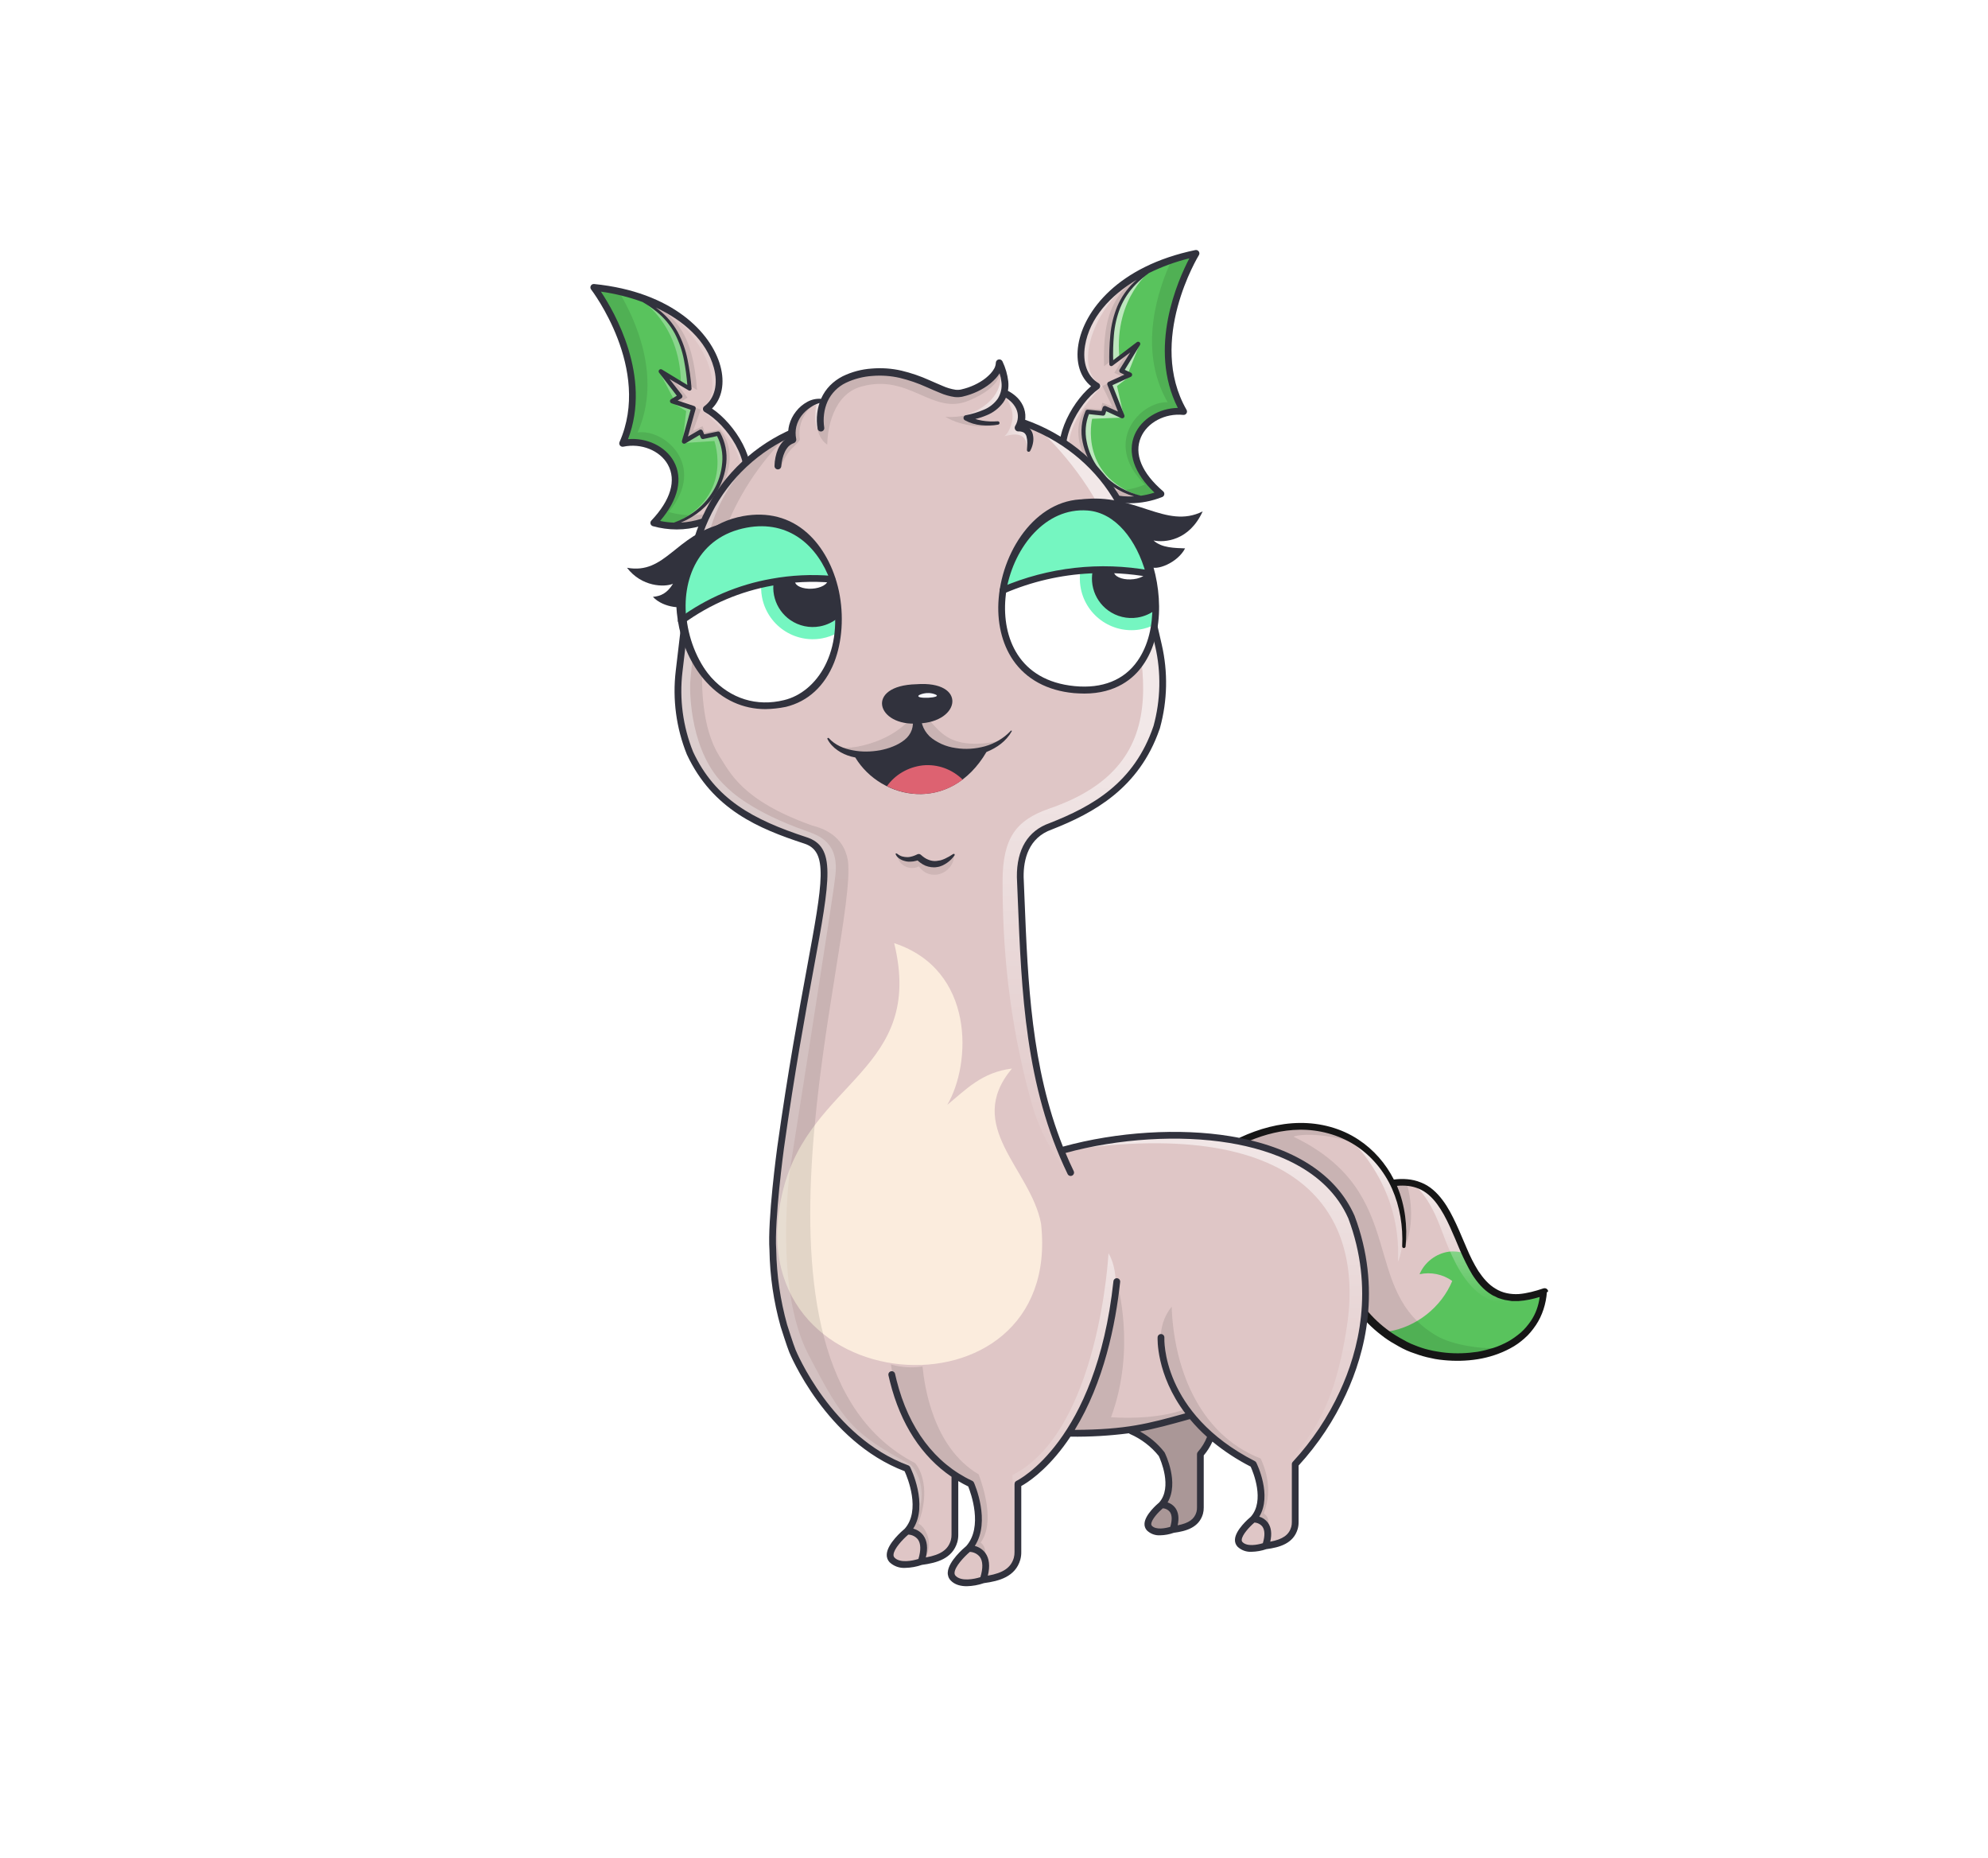 <svg width="882" height="824" viewBox="0 0 882 824" fill="none" xmlns="http://www.w3.org/2000/svg">
<g id="alpaca">
<g>
    <defs>
        <linearGradient x1="84.071%" y1="96.129%" x2="84.071%" y2="7.604%" id="linearGradient-1">
            <stop stop-color="#FFFFFF" stop-opacity="0" offset="0%"></stop>
            <stop stop-color="#FFFFFF" offset="100%"></stop>
        </linearGradient>
        <linearGradient x1="63.959%" y1="98.856%" x2="63.959%" y2="2.256%" id="linearGradient-2">
            <stop stop-color="#FFFFFF" stop-opacity="0" offset="0%"></stop>
            <stop stop-color="#FFFFFF" offset="100%"></stop>
        </linearGradient>
    </defs>
    <g id="Alpacas" stroke="none" stroke-width="1" fill="none" fill-rule="evenodd">
        <g id="tail/fox">
            <g></g>
            <rect id="Rectangle" fill="#E5E5E5" fill-rule="nonzero" opacity="0" x="0" y="0" width="882" height="824"></rect>
            <rect id="Rectangle-997" fill="#FFFBFB" fill-rule="nonzero" opacity="0" x="129" y="0" width="624" height="824" rx="120"></rect>
            <g id="#DFC6C6" transform="translate(551, 499)" fill="#DFC6C6" fill-rule="nonzero">
                <path d="M71.8,53.9 C74.7,15.1 40.7,-12.3 0,6.9 C0,6.9 34.2,25.6 45.6,68.5 C50.2,80.3 59.1,90.3 70.2,96.4 C92.1,109.2 131.8,104.2 134.4,74 C88.9,90.8 104.9,20.4 67.4,25.7" id="Vector"></path>
            </g>
            <g id="#59C35D" transform="translate(616, 555)" fill="#59C35D" fill-rule="nonzero">
                <path d="M69.2,18 C47.8,25.9 40,14.6 33.9,0.9 C31.6,0.2 29.2,-0.1 26.8,0.2 C21.1,1 16,4.9 13.8,10.2 C18.8,9.1 24.2,10.2 28.3,13.2 C23.5,24.8 12.4,33.6 0,35.6 C0.8,36.8 1.7,37.8 2.6,38.9 C3.4,39.4 4.3,39.9 5.1,40.4 C27,53.2 66.6,48.2 69.2,18 Z" id="Vector_2"></path>
            </g>
            <g id="shadow" transform="translate(551, 499)" fill="#000000" fill-rule="nonzero" opacity="0.1">
                <path d="M86.7,93.7 C51.4,73.5 75.1,30.4 22.9,5.2 C25.8,3.8 41.3,3.4 54.2,10.1 C32.5,-5.2 10.6,2 0,7 C0,7 34.2,25.7 45.6,68.6 C55.4,94.8 86.8,110.8 116.4,98.9 C105.5,99.7 93,97.3 86.7,93.7 Z" id="Vector_3"></path>
                <path d="M73.3,26.6 C73.3,26.6 77.7,40.6 72.5,53.7 C72.2,52.3 71.3,34.4 67.9,26.6 C70.2,26.2 73.3,26.6 73.3,26.6 Z" id="Vector_4"></path>
            </g>
            <g id="highlight" transform="translate(599, 506)" fill-rule="nonzero" opacity="0.6">
                <path d="M0.9,0.3 C0.9,0.3 23,20.3 21.2,53.6 C23.1,50.8 30.7,19 0.9,0.3 Z" id="Vector_5" fill="url(#linearGradient-1)"></path>
                <path d="M27.9,19.4 C27.9,19.4 34.1,22.6 40,38.2 C45.9,53.8 55.8,82.2 84.3,69.1 C79,69.1 63.2,76.8 50.4,48.6 C43.1,32.4 41.4,24.9 27.9,19.4 Z" id="Vector_6" fill="url(#linearGradient-2)"></path>
            </g>
            <g id="stroke" transform="translate(549, 498)" fill="#161616" fill-rule="nonzero">
                <path d="M137.8,74.5 C137.5,73.6 136.6,73.2 135.7,73.5 C132.1,74.7 128.5,75.7 124.8,76 C121.1,76.2 117.5,75.5 114.5,73.6 C111.4,71.8 109,68.9 106.9,65.8 C104.9,62.6 103.2,59.2 101.7,55.6 C100.1,52 98.7,48.4 97,44.8 C95.3,41.2 93.5,37.6 91,34.3 C88.6,31.1 85.4,28 81.4,26.5 C77.5,24.9 73.3,24.7 69.4,25.2 C65.8,18.1 60.4,11.9 53.7,7.5 C46,2.4 36.8,5.86197757e-14 27.6,0.1 C18.4,0.2 9.5,2.7 1.3,6.5 C1,6.6 0.8,6.8 0.6,7.1 C0.2,7.8 0.4,8.8 1.1,9.2 L1.2,9.2 C6.6,12.4 11.8,16.5 16.4,20.9 C21.1,25.3 25.4,30.1 29.2,35.3 C29.7,35.9 30.2,36.6 30.6,37.2 L31.9,39.2 C32.8,40.6 33.7,41.9 34.5,43.3 L36.9,47.5 L37.5,48.5 L38,49.6 L39,51.8 L40,54 L40.5,55.1 L40.9,56.2 L42.7,60.7 C43.3,62.2 43.8,63.7 44.2,65.3 L45.6,69.9 L45.6,70 L45.6,70.1 C49.3,79.5 55.6,87.9 63.7,94.1 C65.7,95.7 67.8,97.1 70,98.3 C72.2,99.6 74.4,100.8 76.8,101.7 C79.2,102.6 81.6,103.4 84,104 C85.2,104.3 86.5,104.5 87.7,104.8 C89,105 90.2,105.2 91.5,105.3 C96.5,105.8 101.6,105.7 106.6,104.9 C109.1,104.5 111.6,103.9 114,103.1 C116.4,102.3 118.8,101.3 121,100.1 C123.3,98.9 125.4,97.4 127.3,95.7 C129.3,94 130.9,92 132.4,89.8 C135.3,85.5 136.9,80.3 137.3,75.2 C137.9,74.9 137.9,74.7 137.8,74.5 Z M130.2,87.9 C128.9,89.8 127.4,91.6 125.7,93.1 C123.9,94.6 122,96 120,97.1 C117.9,98.2 115.8,99.2 113.5,99.9 C111.2,100.6 108.9,101.2 106.6,101.6 C101.9,102.3 97.1,102.5 92.3,102 C91.1,101.9 89.9,101.7 88.7,101.5 C87.5,101.3 86.3,101.1 85.2,100.8 C82.9,100.3 80.6,99.5 78.4,98.6 C76.2,97.8 74.1,96.6 72,95.4 C69.9,94.2 67.9,92.9 66,91.4 C58.4,85.6 52.4,77.7 48.9,68.8 L47.5,64.2 C47,62.6 46.6,61 45.9,59.5 L44.1,54.9 L43.6,53.7 L43.1,52.6 L42,50.4 L40.9,48.2 L40.4,47.1 L39.8,46 L37.3,41.7 C36.5,40.3 35.5,38.9 34.6,37.5 L33.2,35.4 C32.7,34.7 32.2,34.1 31.7,33.4 C27.8,28 23.3,23.1 18.5,18.6 C14.3,14.7 10,11.2 5.2,8.1 C12.3,5.1 19.9,3.2 27.6,3.1 C36.2,3 44.8,5.3 52.1,9.9 C59.3,14.5 65.1,21.4 68.6,29.3 C72.1,37.2 73.5,46 73.1,54.8 C73.1,55.2 73.4,55.6 73.8,55.6 C74.2,55.6 74.6,55.3 74.6,54.9 C75.5,46 74.4,36.7 70.9,28.3 C70.9,28.2 70.8,28.1 70.8,28 C74.1,27.7 77.4,28 80.3,29.2 C83.6,30.5 86.4,33.1 88.6,36.1 C90.8,39.1 92.6,42.5 94.2,46 C95.8,49.5 97.3,53.1 98.8,56.7 C100.4,60.3 102.1,63.9 104.2,67.4 C106.4,70.8 109.1,74.1 112.8,76.3 C113.2,76.6 113.7,76.8 114.2,77 L115.6,77.7 C116.6,78.1 117.6,78.3 118.6,78.6 C119.6,78.8 120.7,78.9 121.7,79.1 L124.8,79.1 C128,78.9 131.1,78.2 134.1,77.3 C133.6,81.2 132.3,84.8 130.2,87.9 Z" id="Vector_7"></path>
            </g>
        </g>
    </g>
</g>
<g id="ears/bat wings">
    <defs>
        <linearGradient id="paint0_linear" x1="309.179" y1="216.502" x2="264.159" y2="200.03"
                        gradientUnits="userSpaceOnUse">
            <stop stop-color="white" stop-opacity="0.502"/>
            <stop offset="1" stop-color="white"/>
        </linearGradient>
        <linearGradient id="paint1_linear" x1="310.322" y1="207.318" x2="277.11" y2="177.835"
                        gradientUnits="userSpaceOnUse">
            <stop stop-color="white" stop-opacity="0.502"/>
            <stop offset="1" stop-color="white"/>
        </linearGradient>
        <linearGradient id="paint2_linear" x1="1367.08" y1="159.936" x2="1327.33" y2="150.709"
                        gradientUnits="userSpaceOnUse">
            <stop stop-color="white" stop-opacity="0.502"/>
            <stop offset="1" stop-color="white"/>
        </linearGradient>
        <linearGradient id="paint3_linear" x1="1368.54" y1="150.796" x2="1335.56" y2="130.93"
                        gradientUnits="userSpaceOnUse">
            <stop stop-color="white" stop-opacity="0.502"/>
            <stop offset="1" stop-color="white"/>
        </linearGradient>
    </defs>
    <g id="left">
        <g id="#59C35D">
            <path id="Path 4415"
                  d="M263.44 127.472C263.44 127.472 291.098 163.062 276.24 196.672C292.525 193.248 311.227 209.613 290.063 231.947C308.828 237.124 325.19 227.237 330.449 215.402C335.244 204.615 323.87 187.288 313.365 181.415C328.424 170.257 314.128 132.547 263.44 127.472Z"
                  fill="#59C35D"/>
        </g>
        <g id="#DFC6C6">
            <path id="Path 4416"
                  d="M314.434 181.343C328.812 171.884 311.207 136.778 280.906 131.093C296.932 139.125 304.153 147.572 305.954 172.4L293.171 164.716L301.761 175.816L298.254 177.934L307.654 181.069L303.542 195.799L310.842 191.515L311.842 193.776L318.634 192.336C326.034 204.736 318.823 227.642 295.684 233.354C309.743 234.749 319.084 228.289 324.535 223.724C346.117 205.638 314.434 181.343 314.434 181.343Z"
                  fill="#DFC6C6"/>
        </g>
        <g id="shadow">
            <path id="Path 4417" opacity="0.1"
                  d="M296.7 227.1C313.827 206.512 294.788 190.1 282.877 191.824C293.877 166.954 281.587 141.002 274.454 129.187C270.819 128.409 267.143 127.836 263.444 127.471C263.444 127.471 291.102 163.061 276.244 196.671C292.529 193.247 311.231 209.612 290.067 231.946C303.908 235.764 316.435 231.383 324.167 224.074C315.772 228.675 305.896 229.763 296.7 227.1Z"
                  fill="black"/>
            <g id="Group 1160">
                <path id="Path 4418" opacity="0.1"
                      d="M305.835 170.924L309.23 172.965C307.461 148.576 300.455 139.994 285.018 132.085C283.672 131.702 282.308 131.356 280.906 131.093C296.607 138.962 303.854 147.241 305.835 170.924Z"
                      fill="black"/>
                <path id="Path 4419" opacity="0.1"
                      d="M319.478 190.659L312.667 191.83L311.714 189.049L307.514 191.099L310.931 181.634L301.531 178.499L305.038 176.381L298.48 167.906L293.173 164.716L301.763 175.816L298.256 177.934L307.656 181.069L303.544 195.799L311.059 191.342L311.842 193.776L318.634 192.336C326.299 206.757 317.384 226.246 298.368 232.398C298.032 232.698 299.268 232.865 299.873 232.504C321.907 224.422 329.33 202.366 319.478 190.659Z"
                      fill="black"/>
            </g>
        </g>
        <g id="highlight">
            <path id="Path 4420" opacity="0.6"
                  d="M283.548 132.466C283.548 132.466 301.576 142.873 302.072 169.466C299.03 167.825 295.885 166.384 292.656 165.151L298.818 176.884L297.98 178.412L304.438 182.32L302.855 196.093L303.708 196.493L316.943 195.608C316.943 195.608 326.295 221.808 296.568 233.108C331.25 221.714 319.049 192.652 319.049 192.652L312.328 193.652L309.986 192L303.651 194.877L307.658 181.077L298.767 177.984C299.578 177.232 300.447 176.545 301.367 175.931C301.199 175.014 295.161 166.577 295.161 166.577C295.161 166.577 306.123 172.898 306.088 171.916C305.556 156.818 300.985 141.147 283.548 132.466Z"
                  fill="url(#paint0_linear)"/>
            <g id="Group 1162" opacity="0.6">
                <path id="Path 4421" opacity="0.6"
                      d="M314.434 181.343C328.812 171.884 311.207 136.778 280.906 131.093C281.435 131.36 281.954 131.626 282.464 131.893C309.714 140.174 324.518 172.7 310.933 181.636C310.933 181.636 342.786 205.224 321.207 223.309C316.324 227.401 308.299 232.996 296.568 233.109C296.273 233.189 295.986 233.278 295.686 233.352C309.745 234.747 319.086 228.287 324.537 223.722C346.117 205.638 314.434 181.343 314.434 181.343Z"
                      fill="url(#paint1_linear)"/>
            </g>
        </g>
        <g id="stroke">
            <path id="Path 4422"
                  d="M315.893 181.212C320.306 176.828 321.693 169.912 319.581 162.252C315.572 147.704 298.503 129.475 263.589 125.979C263.297 125.95 263.003 126.007 262.743 126.143C262.483 126.279 262.269 126.489 262.127 126.746C261.985 127.003 261.921 127.295 261.944 127.588C261.967 127.881 262.075 128.16 262.255 128.392C262.526 128.741 289.184 163.682 274.866 196.062C274.754 196.314 274.715 196.593 274.751 196.866C274.788 197.14 274.899 197.398 275.073 197.613C275.247 197.827 275.476 197.989 275.736 198.082C275.996 198.174 276.277 198.193 276.547 198.136C284.482 196.469 292.789 199.802 296.292 206.066C300.174 213.011 297.575 221.835 288.972 230.912C288.794 231.1 288.667 231.331 288.605 231.582C288.542 231.833 288.546 232.097 288.616 232.346C288.685 232.596 288.818 232.823 289.001 233.006C289.185 233.189 289.412 233.321 289.662 233.39C293.1 234.347 296.651 234.836 300.22 234.842C314.955 234.842 327.233 226.324 331.82 216.009C336.8 204.793 326.041 188.044 315.893 181.212ZM298.91 204.6C295.187 197.94 286.952 194.07 278.628 194.8C289.234 167 272.551 138.278 266.6 129.359C272.912 130.228 279.112 131.773 285.094 133.968C287.312 135.252 289.424 136.71 291.411 138.329C294.665 140.989 297.374 144.254 299.387 147.944C301.329 151.687 302.707 155.697 303.474 159.844C304.169 163.451 304.658 167.096 304.938 170.759L293.665 163.895C293.474 163.78 293.249 163.734 293.029 163.767C292.808 163.8 292.606 163.909 292.457 164.074C292.308 164.24 292.221 164.453 292.212 164.676C292.203 164.899 292.272 165.117 292.407 165.295L292.413 165.302L300.275 175.535L297.731 177.067C297.566 177.166 297.432 177.311 297.346 177.484C297.26 177.657 297.226 177.851 297.247 178.043C297.268 178.235 297.344 178.417 297.465 178.568C297.586 178.718 297.748 178.831 297.931 178.892L306.41 181.729L302.556 195.523C302.518 195.656 302.508 195.796 302.525 195.933C302.542 196.07 302.587 196.203 302.656 196.323C302.794 196.556 303.019 196.725 303.282 196.792C303.544 196.859 303.823 196.82 304.056 196.682L310.386 192.935L310.937 194.172V194.179C311.028 194.384 311.188 194.552 311.388 194.653C311.588 194.755 311.817 194.784 312.037 194.737L318.123 193.422C320.016 197.074 320.812 201.195 320.414 205.289C320.06 209.67 318.709 213.911 316.463 217.689C314.21 221.492 311.18 224.778 307.571 227.331C304.928 229.207 302.042 230.718 298.994 231.821C296.93 231.747 294.876 231.498 292.854 231.077C300.92 221.711 303.135 212.159 298.91 204.6ZM329.077 214.788C325.106 223.722 314.711 231.15 302.039 231.796C308.567 229.137 314.086 224.481 317.809 218.496C320.257 214.538 321.767 210.072 322.222 205.441C322.728 200.733 321.762 195.985 319.457 191.849C319.357 191.678 319.207 191.543 319.026 191.463C318.846 191.382 318.645 191.36 318.451 191.4H318.438L312.425 192.651L311.754 191.114C311.739 191.08 311.722 191.046 311.703 191.014C311.571 190.787 311.354 190.622 311.101 190.556C310.847 190.489 310.578 190.525 310.351 190.657H310.345L305.209 193.644L308.641 181.344C308.711 181.092 308.681 180.822 308.558 180.591C308.435 180.36 308.228 180.184 307.98 180.101L300.651 177.665L302.281 176.678C302.316 176.657 302.349 176.634 302.381 176.609C302.485 176.528 302.573 176.428 302.638 176.313C302.704 176.198 302.746 176.072 302.762 175.941C302.778 175.81 302.768 175.677 302.733 175.55C302.698 175.423 302.638 175.304 302.556 175.2L297.049 168.133L305.503 173.149L305.517 173.158C305.673 173.251 305.854 173.292 306.035 173.276C306.149 173.266 306.259 173.234 306.36 173.182C306.461 173.129 306.551 173.057 306.625 172.97C306.698 172.883 306.754 172.782 306.788 172.674C306.822 172.565 306.835 172.45 306.825 172.337C306.496 168.029 305.9 163.745 305.041 159.511C304.195 155.23 302.721 151.098 300.666 147.249C298.536 143.416 295.655 140.052 292.195 137.359C291.782 137.032 291.364 136.714 290.941 136.403C303.28 142.151 313.379 151.041 316.687 163.048C318.698 170.348 317.121 176.761 312.469 180.206C312.268 180.355 312.107 180.552 312.001 180.78C311.896 181.007 311.849 181.257 311.865 181.507C311.881 181.757 311.959 182 312.093 182.212C312.226 182.424 312.411 182.599 312.63 182.721C317.654 185.53 322.903 191.113 326.33 197.29C330.043 203.985 331.044 210.364 329.077 214.79V214.788Z"
                  fill="#31323D"/>
        </g>
    </g>
    <g id="right">
        <g id="#59C35D">
            <path id="Path 4423"
                  d="M530.624 112.388C530.624 112.388 506.837 150.674 525.124 182.544C508.571 180.844 491.682 199.072 515.065 219.071C496.944 226.18 479.638 218.058 473.17 206.838C467.27 196.611 476.77 178.19 486.608 171.251C470.468 161.731 480.744 122.734 530.624 112.388Z"
                  fill="#59C35D"/>
        </g>
        <g id="#DFC6C6">
            <path id="Path 4424"
                  d="M485.54 171.294C470.252 163.394 484.092 126.637 513.632 117.815C498.532 127.478 492.232 136.634 493.038 161.515L504.948 152.537L497.566 164.474L501.275 166.214L492.251 170.314L497.88 184.533L490.171 181.033L489.416 183.385L482.51 182.664C476.449 195.773 486.01 217.795 509.622 221.058C495.785 223.915 485.817 218.467 479.922 214.496C456.57 198.768 485.54 171.294 485.54 171.294Z"
                  fill="#DFC6C6"/>
        </g>
        <g id="shadow_2">
            <path id="Path 4425" opacity="0.1"
                  d="M507.964 214.948C488.778 196.263 505.997 177.948 518.024 178.42C504.488 154.836 513.995 127.741 519.853 115.246C523.387 114.092 526.983 113.138 530.624 112.388C530.624 112.388 506.837 150.674 525.124 182.544C508.571 180.844 491.682 199.071 515.065 219.071C501.699 224.315 488.782 221.271 480.325 214.807C489.157 218.508 499.095 218.558 507.964 214.948Z"
                  fill="black"/>
            <g id="Group 1167">
                <path id="Path 4426" opacity="0.1"
                      d="M493 160.033L489.837 162.418C489.047 137.978 495.117 128.711 509.643 119.232C510.943 118.71 512.262 118.223 513.629 117.815C498.839 127.282 492.5 136.273 493 160.033Z"
                      fill="black"/>
                <path id="Path 4427" opacity="0.1"
                      d="M481.5 181.086L488.4 181.539L489.056 178.674L493.446 180.274L489.058 171.218L498.083 167.118L494.373 165.378L500 156.264L504.944 152.536L497.562 164.473L501.271 166.213L492.247 170.313L497.876 184.532L489.936 180.885L489.412 183.385L482.506 182.664C476.391 197.807 487.293 216.257 506.849 220.388C507.215 220.652 506.005 220.946 505.363 220.65C482.611 214.919 472.924 193.76 481.5 181.086Z"
                      fill="black"/>
            </g>
        </g>
        <g id="highlight_2">
            <path id="Path 4428" opacity="0.6"
                  d="M511.148 119.457C511.148 119.457 494.307 131.691 496.593 158.19C499.447 156.24 502.424 154.478 505.506 152.915L500.606 165.227L501.599 166.659L495.585 171.221L498.599 184.754L497.799 185.245L484.543 185.745C484.543 185.745 477.981 212.777 508.727 220.907C471.364 211.978 482.517 182.663 482.517 182.663C484.55 183.141 486.635 183.358 488.723 183.308C490.33 180.608 493.523 181.973 496.157 182.972C496.198 182.195 491.911 170.18 491.911 170.18C491.911 170.18 503.394 168.126 498.111 163.829C498.161 163.262 502.183 155.418 502.183 155.418L492.969 160.939C492.969 160.939 488.995 133.193 511.148 119.457Z"
                  fill="url(#paint2_linear)"/>
            <g id="Group 1169" opacity="0.6">
                <path id="Path 4429" opacity="0.6"
                      d="M485.54 171.294C470.252 163.394 484.092 126.637 513.632 117.815C513.133 118.135 512.644 118.454 512.165 118.772C485.931 129.856 474.608 163.75 489.052 171.218C489.052 171.218 459.839 198.006 483.191 213.737C488.474 217.296 497.04 222.021 508.72 220.911C509.02 220.96 509.32 221.018 509.62 221.061C495.783 223.918 485.815 218.47 479.92 214.499C456.57 198.768 485.54 171.294 485.54 171.294Z"
                      fill="url(#paint3_linear)"/>
            </g>
        </g>
        <g id="stroke_2">
            <path id="Path 4430"
                  d="M531.854 111.529C531.686 111.288 531.451 111.102 531.178 110.994C530.905 110.885 530.606 110.859 530.319 110.919C495.962 118.046 480.892 137.958 478.426 152.845C477.126 160.685 479.226 167.419 484.075 171.317C474.697 179.173 465.745 196.954 471.875 207.587C476.999 216.476 488.287 223.223 501.304 223.222C506.206 223.209 511.061 222.274 515.617 220.467C515.858 220.373 516.071 220.217 516.234 220.016C516.397 219.815 516.506 219.575 516.549 219.319C516.592 219.064 516.568 218.802 516.479 218.558C516.391 218.315 516.241 218.098 516.044 217.93C506.544 209.802 503.032 201.298 506.167 193.986C508.995 187.386 516.9 183.201 524.975 184.036C525.25 184.064 525.527 184.016 525.776 183.897C526.025 183.778 526.236 183.592 526.386 183.361C526.536 183.129 526.62 182.861 526.628 182.585C526.635 182.309 526.566 182.036 526.429 181.797C508.806 151.091 531.666 113.554 531.898 113.179C532.053 112.93 532.131 112.641 532.123 112.347C532.116 112.054 532.022 111.77 531.854 111.529ZM474.474 206.089C472.054 201.889 472.383 195.444 475.374 188.398C478.135 181.898 482.774 175.798 487.474 172.477C487.679 172.333 487.845 172.14 487.956 171.915C488.067 171.69 488.12 171.441 488.11 171.191C488.1 170.94 488.027 170.696 487.899 170.481C487.77 170.266 487.59 170.087 487.374 169.959C482.387 167.018 480.148 160.804 481.386 153.335C483.429 141 492.606 131.073 504.342 124.063C503.913 124.449 503.472 124.821 503.059 125.227C499.899 128.267 497.385 131.914 495.668 135.949C494.027 139.992 492.993 144.255 492.6 148.6C492.188 152.901 492.043 157.223 492.165 161.542C492.168 161.702 492.215 161.857 492.3 161.992C492.386 162.127 492.507 162.235 492.651 162.306C492.794 162.376 492.954 162.405 493.113 162.391C493.272 162.376 493.424 162.318 493.552 162.222L493.566 162.212L501.449 156.34L496.711 163.94C496.692 163.971 496.668 164.013 496.652 164.047C496.596 164.167 496.564 164.296 496.558 164.428C496.552 164.56 496.573 164.692 496.618 164.816C496.663 164.94 496.733 165.054 496.822 165.151C496.912 165.248 497.02 165.326 497.14 165.381L498.864 166.192L491.829 169.38C491.591 169.489 491.404 169.685 491.306 169.928C491.208 170.171 491.206 170.442 491.302 170.686L496.002 182.563L490.583 180.129H490.575C490.541 180.113 490.505 180.1 490.469 180.089C490.345 180.05 490.215 180.035 490.086 180.046C489.956 180.057 489.83 180.094 489.715 180.154C489.6 180.214 489.497 180.296 489.414 180.395C489.33 180.494 489.267 180.609 489.228 180.733L488.722 182.333L482.611 181.718H482.597C482.4 181.699 482.203 181.742 482.032 181.841C481.861 181.94 481.725 182.09 481.644 182.27C479.785 186.624 479.32 191.447 480.315 196.076C481.252 200.635 483.22 204.919 486.069 208.599C490.396 214.164 496.372 218.218 503.143 220.181C490.468 220.861 479.357 214.56 474.474 206.089ZM522.556 180.936C514.2 181.082 506.417 185.791 503.41 192.803C499.999 200.761 503.199 210.029 512.191 218.503C510.224 219.133 508.207 219.596 506.162 219.885C503.015 219.107 499.987 217.906 497.162 216.316C493.306 214.154 489.949 211.204 487.31 207.657C484.682 204.134 482.895 200.056 482.085 195.736C481.261 191.706 481.622 187.524 483.123 183.694L489.313 184.365C489.536 184.389 489.761 184.336 489.949 184.214C490.138 184.092 490.279 183.909 490.348 183.696V183.688L490.767 182.401L497.453 185.466C497.579 185.523 497.716 185.554 497.855 185.558C497.993 185.561 498.131 185.537 498.26 185.486C498.512 185.385 498.713 185.188 498.82 184.939C498.927 184.689 498.93 184.408 498.829 184.156L493.555 170.841L501.691 167.133C501.867 167.053 502.017 166.925 502.122 166.763C502.227 166.601 502.284 166.412 502.285 166.218C502.286 166.025 502.231 165.835 502.128 165.672C502.024 165.509 501.876 165.379 501.701 165.297L499.011 164.039L505.761 153.039L505.767 153.03C505.883 152.839 505.929 152.614 505.897 152.392C505.865 152.171 505.756 151.968 505.59 151.819C505.424 151.669 505.211 151.582 504.988 151.573C504.764 151.564 504.545 151.633 504.367 151.768L493.873 159.768C493.769 156.096 493.874 152.42 494.188 148.76C494.518 144.557 495.469 140.425 497.009 136.5C498.625 132.619 500.977 129.087 503.936 126.1C505.743 124.282 507.692 122.61 509.763 121.1C515.483 118.292 521.488 116.107 527.674 114.582C522.692 124.088 509.1 154.392 522.556 180.936Z"
                  fill="#31323D"/>
        </g>
    </g>
</g>


<g>
    <defs>
        <linearGradient x1="50.134%" y1="85.38%" x2="49.809%" y2="23.385%" id="linearGradient-1">
            <stop stop-color="#FFFFFF" stop-opacity="0.5" offset="50%"></stop>
            <stop stop-color="#FFFFFF" offset="100%"></stop>
        </linearGradient>
        <linearGradient x1="73.687%" y1="84.054%" x2="73.687%" y2="1.555%" id="linearGradient-2">
            <stop stop-color="#FFFFFF" stop-opacity="0" offset="0.107%"></stop>
            <stop stop-color="#FFFFFF" offset="100%"></stop>
        </linearGradient>
        <linearGradient x1="18.85%" y1="90.366%" x2="18.85%" y2="-16.842%" id="linearGradient-3">
            <stop stop-color="#FFFFFF" stop-opacity="0" offset="0%"></stop>
            <stop stop-color="#FFFFFF" offset="100%"></stop>
        </linearGradient>
        <linearGradient x1="49.746%" y1="38.829%" x2="49.636%" y2="119.445%" id="linearGradient-4">
            <stop stop-color="#FFFFFF" offset="0%"></stop>
            <stop stop-color="#FFFFFF" stop-opacity="0" offset="78.433%"></stop>
        </linearGradient>
    </defs>
    <g id="Alpacas" stroke="none" stroke-width="1" fill="none" fill-rule="evenodd">
        <g id="pattern/spark" fill-rule="nonzero">
            <rect id="Rectangle" fill="#E5E5E5" opacity="0" x="0" y="0" width="882" height="824"></rect>
            <rect id="Rectangle-766" fill="#FFFBFB" opacity="0" x="129" y="0" width="624" height="824" rx="120"></rect>
            <g id="pattern" transform="translate(300, 183)">
                <g id="#DFC6C6" fill="#DFC6C6">
                    <path d="M305.793,382.143 C302.121,336.276 256.807,306.965 170.503,326.749 C170.503,326.749 153.542,294.596 152.769,206.09 C153.197,199.834 154.469,187.59 164.708,184.208 C174.108,181.394 224.625,161.619 214.363,105.591 C197.74,45.925 201.655,40.333 180.077,19.855 C163.877,7 139.516,-3.908 98.667,1.64 C63.645,2.163 25.314,9.714 10.411,53.207 C7.292,63.407 -6.629,124.625 6.579,152.372 C22.864,185.947 54.43,184.449 63.273,193.942 C75.049,214.509 35.322,315.078 44.716,392.075 C48.416,422.416 71.355,456.115 101.429,468.118 C102.169,469.369 113.139,488.412 101.388,497.454 C94.458,503.584 91.278,508.474 97.479,510.362 C103.902,511.695 121.691,509.473 123.519,500.695 C123.519,493.538 123.619,474.83 123.619,472.262 C126.554,472.305 130.246,475.63 130.246,475.63 C130.246,475.63 142.459,491.97 123.127,511.183 C122.473,511.987 122.076,512.969 121.989,514.002 C121.902,515.035 122.128,516.07 122.638,516.972 C123.148,517.874 123.919,518.601 124.849,519.059 C125.779,519.516 126.825,519.683 127.851,519.537 C127.908,519.528 129.069,519.23 129.128,519.22 C134.905,518.25 151.51,517.584 152.762,505.473 C152.57,493.361 151.926,475.373 151.47,475.367 C151.406,475.367 150.795,475.243 149.817,475.037 C162.328,470.444 171.117,457.93 175.14,452.889 C175.14,452.889 190.44,453.5 201.381,451.309 C204.181,452.603 206.827,454.208 209.269,456.094 C222.413,464.719 221.492,479.711 210.424,490.254 C207.659,492.464 205.99,502.19 227.771,494.271 C233.115,490.491 231.601,485.805 231.816,480.531 L231.816,462.817 C233.909,460.206 235.759,457.41 237.344,454.464 C240.535,458.079 251.725,465.994 255.881,466.575 C258.997,472.1 263.443,485.937 250.748,496.46 C249.014,498.25 247.355,501.86 252.459,502.811 C257.563,503.762 271.743,504.374 274.489,492.701 L274.501,466.586 C300.522,436.801 307.792,407.101 305.793,382.143 Z" id="Path-4066"></path>
                </g>
                <g id="#FBECDD" transform="translate(44, 235)" fill="#FBECDD">
                    <path d="M117.872,124.747 C113.285,100.453 83.543,81.604 104.961,55.975 C91.642,57.606 84.587,65.267 76.269,72.069 C86.987,53.95 88.692,12.175 52.713,0.348 C66.443,56.748 15.696,61.198 3.472,109.635 C-20.622,205.101 128.008,215.857 117.872,124.747 Z" id="Path-4529"></path>
                </g>
            </g>
            <g id="shadow" transform="translate(300, 192)" fill="#000000">
                <path d="M107.4,483.819 C112.964,469.019 108.464,459.656 105.947,456.965 C19.911,412.493 80.561,224.237 76.185,189.733 C74.34,178.665 65.218,175.433 60.321,174.175 C28.667,162.913 23.746,150.264 19.012,143.159 C4.001,118.824 15.048,68.203 20.603,45.937 C26.78,28.811 36.789,13.322 49.866,0.655 C40.324,3.235 28.553,16.327 28.731,15.812 C8.389,36.8 5.918,64.4 5.918,64.4 C5.918,64.4 3.707,85.388 2.718,93.74 C-2.549,117.919 2.618,131.434 6.354,142.54 C17.054,167.058 45.635,177.319 51.565,179.187 C70.144,181.187 64.776,203.812 64.776,203.812 C64.776,203.812 51.004,283.183 42.017,350.74 C42.764,430.968 84.709,451.101 102.439,460.24 C108.546,468.133 104.645,485.371 102.452,487.155 C106.88,487.139 111.485,493.077 108.582,501.517 C115.381,494.581 111.062,485.346 107.4,483.819 Z" id="Path-541" opacity="0.1"></path>
                <path d="M219.827,387.595 C220.64,412.449 230.588,443.752 259.327,454.953 C260.288,457.264 265.301,467.269 260.686,479.286 C262.198,480.4 262.819,481.42 262.799,484.22 C261.641,482.867 256.866,481.478 256.866,481.478 C266.456,455.778 252.648,458.453 232.048,440.931 C225.802,433.508 205.77,404.892 219.827,387.595 Z" id="Path-542" opacity="0.1"></path>
                <path d="M236.32,443.843 C236.578,444.355 236.816,444.853 237.034,445.338 C237.171,444.97 237.242,444.755 237.242,444.755 L236.32,443.843 Z" id="Path-543"></path>
                <path d="M225.533,433.177 C215.426,436.822 202.562,437.265 192.914,436.642 C204.32,405.915 195.481,376.467 195.481,376.467 C188.781,430.905 173.7,443.776 173.7,443.776 C173.7,443.776 193.782,446.905 228.519,436.131 L225.533,433.177 Z" id="Path-544" opacity="0.1"></path>
                <path d="M135.091,492.212 C141.569,483.324 136.143,467.274 134.198,461.989 C113.866,449.945 110.15,422.666 109.29,414.127 C104.605,414.845 99.821,414.541 95.265,413.235 C100.937,451.546 124.114,463.305 130.388,466.493 C139.246,480.519 128.264,495.572 128.264,495.572 C128.264,495.572 133.737,495.372 137.197,499.205 C137.262,495.577 137.04,493.817 135.091,492.212 Z" id="Path-545" opacity="0.1"></path>
                <path d="M200.06,442.606 C206.187,444.247 211.584,447.903 215.38,452.984 C219.125,459.017 222.551,469.774 210.48,480.803 C207.627,482.99 205.903,492.62 228.385,484.78 C233.901,481.037 232.338,476.398 232.56,471.18 L232.56,452.993 L237.485,445.327 L228.385,435.774 L200.06,442.606 Z" id="Path-546" opacity="0.24"></path>
            </g>
            <g id="reflective" transform="translate(300, 198)" fill="url(#linearGradient-1)" opacity="0.36">
                <path d="M105.3,477.7 C113.7,462.7 105,452.2 103.9,451.6 C78.1,437.6 74.4,433 58.7,402.9 C43,372.8 50.6,320 50.6,320 C50.6,320 70.4,195 70.5,191.2 C72.8,175.4 62.7,172.5 58.3,170.8 C33.4,162.1 24,152.8 22,150.8 C6.3,136.3 6,109.5 6.2,105 C6.4,100.4 12.1,49.9 12.8,45.6 C20.5,8.7 43,0.3 43,0.3 C41.3,0.8 39.6,1.3 37.9,1.8 C32.8,5.9 28.9,10.2 29,9.9 C8.7,30.9 6.2,58.5 6.2,58.5 C6.2,58.5 4,79.5 3,87.8 C-2.3,112 2.9,125.5 6.6,136.6 C17.3,161.1 45.9,171.4 51.8,173.2 C70.4,175.2 65,197.8 65,197.8 C65,197.8 48.4,288.6 42.9,343.6 C40,419.8 84.9,445.1 102.6,454.2 C106.9,459.8 106.2,470 104.7,476.2 C105,476.7 105.2,477.2 105.3,477.7 Z" id="Vector"></path>
            </g>
            <g id="highlight" transform="translate(436, 193)" opacity="0.6">
                <path d="M147.7,327.1 C127.1,312.7 81.7,303.6 36.5,317.3 C145.7,301.2 169.4,348.7 161.3,397.1 C157.6,419.6 152.1,437.9 136.3,454.4 C136.3,454.4 136.7,480.1 136.5,482.9 C135.8,491.6 124.4,491 120.7,493.4 C134.1,494.8 140.1,488 139.4,476.7 C139.4,464.7 139.2,456.5 139.2,456.5 C170.1,424.7 186.4,356.6 147.7,327.1 Z" id="Vector_2" fill="url(#linearGradient-2)"></path>
                <path d="M55.8,362.9 C55.8,362.9 51.704,441.774 13.204,461.274 C13.204,464.874 13.7,488.9 12.7,497.5 C12.2,501.5 7.5,504.8 0.4,507.7 C13.9,505.6 17.1,501.9 16.5,489.2 C16.5,478 16.1,465.1 16.1,465.1 C16.1,465.1 34.3,456.5 47.9,424.7 C54.5,406.1 64.2,377.1 55.8,362.9 Z" id="Vector_3" fill="url(#linearGradient-3)"></path>
                <path d="M31.6,173.1 C55.6,165.5 85.9,140.7 79.7,100 C75.8,78.2 68.9,47.8 65.2,38.9 C61.5,29.9 54.9,12.2 27.9,0.2 C27.9,0.2 48.9,20.2 57,44 C71.9,97 88.7,145.5 29.4,165.7 C15.2,170.7 8.8,178.2 8.8,198 C8.8,225.8 11.2,258.8 21.7,296.4 C27.2,316.1 38.6,328.3 38.6,328.3 C38.6,328.3 18.549,277.247 18.649,235.747 C16.549,203.247 12.1,180.7 31.6,173.1 Z" id="Vector_4" fill="url(#linearGradient-4)"></path>
            </g>
            <g id="stroke" transform="translate(299, 181)" fill="#31323D">
                <path d="M301.985,358.327 C301.98,358.314 301.972,358.303 301.966,358.29 C301.96,358.277 301.959,358.262 301.953,358.249 C293.805,339.796 274.773,327.607 246.912,322.999 C224.321,319.264 196.582,320.993 172.581,327.609 C158.535,292.396 157.023,254.609 155.555,217.954 C155.421,214.596 155.286,211.24 155.144,207.939 C155.072,200.38 157.183,190.599 167.7,186.911 C186.232,179.634 206.365,168.662 215.434,142.491 C215.483,142.399 215.523,142.301 215.552,142.2 L215.652,141.839 C215.662,141.807 215.67,141.774 215.677,141.739 C218.966,129.718 219.223,117.069 216.425,104.924 L206.066,59.812 C197.866,24.1 162.875,-1.312 124.692,0.691 L97.092,2.141 L97.067,2.141 L78.894,3.096 C60.76,4.08 43.547,11.401 30.261,23.782 C16.974,36.163 8.458,52.817 6.199,70.837 L0.799,116.61 C-0.688,129.171 1.008,141.905 5.73,153.639 C17.17,178.125 37.712,186.59 57.783,193.166 C68.538,196.601 66.122,209.711 58.948,248.628 C55.431,267.704 50.615,293.828 45.848,327.783 C45.668,329.103 41.468,360.212 42.383,373.545 C42.571,385.002 44.235,396.387 47.334,407.418 C47.451,407.786 50.196,416.467 51.153,418.765 C51.311,419.165 67.299,458.265 102.346,471.575 C103.661,474.493 109.596,488.928 102.384,497.095 C101.246,498.04 94.727,503.647 94.421,508.376 C94.366,509.027 94.449,509.682 94.664,510.298 C94.88,510.915 95.223,511.479 95.671,511.954 C96.598,512.826 97.694,513.497 98.892,513.927 C100.089,514.358 101.362,514.537 102.632,514.454 C105.153,514.399 107.65,513.949 110.032,513.12 C116.632,512.25 123.607,510.347 125.726,503.02 C126.029,501.908 126.172,500.757 126.15,499.604 L126.15,475.943 C127.583,476.79 129.043,477.599 130.558,478.325 C131.731,481.248 137.204,496.267 129.688,504.771 C128.532,505.731 121.81,511.505 121.495,516.371 C121.439,517.035 121.524,517.704 121.744,518.333 C121.964,518.963 122.314,519.538 122.772,520.023 C124.623,521.991 127.318,522.589 129.911,522.589 C132.506,522.533 135.076,522.069 137.528,521.215 C144.31,520.321 151.489,518.367 153.665,510.84 C153.977,509.698 154.123,508.517 154.1,507.333 L154.1,478.142 C156.647,476.742 164.363,471.894 172.785,460.676 C173.871,459.229 174.913,457.751 175.911,456.243 C175.942,456.243 175.971,456.252 176.003,456.252 C184.636,456.363 193.266,455.862 201.828,454.752 C201.953,454.874 202.098,454.973 202.257,455.044 C207.274,457.209 211.686,460.568 215.108,464.828 C215.853,466.428 221.254,478.663 215.308,485.428 C214.317,486.254 209.029,490.828 208.775,494.751 C208.728,495.317 208.8,495.887 208.988,496.423 C209.176,496.96 209.475,497.45 209.865,497.863 C210.64,498.604 211.56,499.176 212.567,499.545 C213.574,499.913 214.647,500.069 215.717,500.003 C217.783,499.96 219.829,499.586 221.776,498.893 C227.203,498.175 232.938,496.593 234.697,490.512 C234.95,489.585 235.07,488.626 235.051,487.665 L235.051,464.565 C236.619,462.716 237.918,460.654 238.908,458.441 C244.151,462.735 249.838,466.456 255.872,469.541 C256.995,472.027 262.216,484.652 255.952,491.762 C254.91,492.629 249.18,497.575 248.908,501.785 C248.858,502.381 248.934,502.982 249.132,503.546 C249.33,504.111 249.644,504.628 250.055,505.063 C250.886,505.847 251.869,506.452 252.944,506.839 C254.019,507.226 255.162,507.388 256.302,507.315 C258.53,507.268 260.737,506.873 262.843,506.143 C268.686,505.371 274.866,503.674 276.753,497.148 C277.025,496.155 277.152,495.128 277.132,494.098 L277.132,469.059 C285.751,459.668 292.848,448.986 298.165,437.4 C306.618,419.173 314.142,390.658 301.985,358.327 Z M97.865,509.9 C97.698,509.726 97.571,509.516 97.495,509.286 C97.419,509.057 97.394,508.813 97.424,508.573 C97.589,506.011 101.36,501.933 103.973,499.69 C104.799,499.721 105.609,499.93 106.347,500.302 C107.085,500.674 107.734,501.201 108.25,501.847 C109.567,503.675 109.63,506.66 108.469,510.489 C105.801,511.339 100.245,512.43 97.865,509.9 Z M124.965,517.961 C124.789,517.777 124.655,517.556 124.575,517.313 C124.494,517.071 124.468,516.815 124.498,516.561 C124.669,513.902 128.577,509.677 131.277,507.361 C132.138,507.392 132.982,507.608 133.752,507.996 C134.521,508.383 135.198,508.932 135.736,509.605 C137.104,511.505 137.169,514.605 135.962,518.571 C133.215,519.452 127.443,520.591 124.968,517.963 L124.965,517.961 Z M212.059,495.8 C211.951,495.686 211.87,495.55 211.821,495.401 C211.772,495.252 211.758,495.094 211.778,494.938 C211.904,492.978 214.819,489.816 216.895,488.017 C217.503,488.051 218.097,488.212 218.638,488.492 C219.179,488.771 219.654,489.161 220.034,489.637 C221.034,491.021 221.083,493.302 220.215,496.245 C218.061,496.909 213.847,497.7 212.059,495.8 Z M232.459,462.973 C232.202,463.25 232.059,463.614 232.059,463.992 L232.059,487.657 C232.076,488.336 231.996,489.014 231.823,489.671 C230.908,492.834 228.441,494.618 223.489,495.571 C224.179,492.363 223.837,489.782 222.466,487.88 C221.609,486.71 220.4,485.846 219.015,485.414 C224.237,476.614 218.01,463.89 217.72,463.314 C217.652,463.176 217.561,463.05 217.453,462.94 C214.532,459.256 210.898,456.198 206.768,453.951 C213.815,452.665 220.296,450.862 228.468,448.587 L228.891,448.469 C231.234,451.282 233.781,453.919 236.512,456.357 C235.559,458.782 234.188,461.022 232.462,462.974 L232.459,462.973 Z M252.25,503 C252.121,502.865 252.024,502.702 251.965,502.525 C251.906,502.347 251.888,502.159 251.911,501.973 C252.051,499.798 255.27,496.309 257.538,494.351 C258.224,494.384 258.896,494.562 259.507,494.875 C260.119,495.187 260.657,495.626 261.086,496.163 C262.196,497.705 262.252,500.238 261.279,503.498 C258.941,504.23 254.249,505.128 252.25,503 Z M274.583,467.383 C274.443,467.524 274.331,467.691 274.256,467.874 L274.251,467.892 C274.179,468.068 274.142,468.255 274.142,468.444 L274.142,494.09 C274.16,494.838 274.072,495.584 273.881,496.307 C272.864,499.825 270.111,501.79 264.566,502.829 C265.359,499.301 265.009,496.476 263.519,494.408 C262.572,493.12 261.228,492.181 259.693,491.734 C265.463,482.253 258.679,468.394 258.366,467.765 C258.223,467.479 257.993,467.245 257.708,467.099 C216.13,445.799 217.564,412.753 217.588,412.333 C217.613,411.935 217.479,411.544 217.215,411.245 C216.951,410.946 216.58,410.764 216.182,410.739 C215.784,410.714 215.393,410.848 215.094,411.112 C214.795,411.376 214.613,411.747 214.588,412.145 C214.574,412.383 213.794,428.572 226.865,445.913 C210.306,450.524 200.649,453.113 177.823,453.242 C190.784,432.109 195.951,406.399 197.971,387.624 C198.014,387.229 197.897,386.832 197.648,386.522 C197.524,386.369 197.372,386.241 197.199,386.147 C197.026,386.052 196.836,385.993 196.64,385.972 C196.245,385.929 195.849,386.045 195.539,386.295 C195.229,386.544 195.031,386.907 194.988,387.302 C187.318,458.588 152.328,475.702 151.978,475.864 C151.718,475.984 151.498,476.176 151.343,476.418 C151.189,476.659 151.107,476.94 151.107,477.226 L151.107,507.326 C151.128,508.228 151.022,509.128 150.791,510 C149.541,514.321 146.146,516.691 139.264,517.909 C140.292,513.666 139.925,510.29 138.164,507.851 C137.015,506.298 135.363,505.19 133.49,504.716 C140.59,493.739 133.423,477.342 133.095,476.604 C132.948,476.275 132.687,476.009 132.36,475.856 C115.779,468.11 104.16,452.669 98.769,431.2 C98.54,430.288 98.321,429.363 98.112,428.424 C98.073,428.228 97.996,428.041 97.884,427.875 C97.773,427.709 97.629,427.567 97.462,427.457 C97.294,427.348 97.106,427.273 96.91,427.237 C96.713,427.201 96.511,427.204 96.315,427.248 C96.12,427.291 95.935,427.373 95.772,427.489 C95.609,427.605 95.47,427.752 95.365,427.922 C95.259,428.092 95.189,428.282 95.158,428.479 C95.127,428.677 95.136,428.879 95.184,429.073 C95.398,430.039 95.623,430.992 95.859,431.932 C100.582,450.727 109.951,465.093 123.153,474.041 L123.153,499.61 C123.173,500.482 123.07,501.352 122.847,502.194 C121.647,506.355 118.376,508.644 111.762,509.827 C112.742,505.727 112.379,502.46 110.675,500.095 C109.565,498.593 107.973,497.518 106.165,497.05 C112.93,486.345 105.145,470.436 104.788,469.719 C104.757,469.671 104.724,469.625 104.688,469.581 C104.662,469.54 104.633,469.499 104.602,469.461 C104.56,469.405 104.513,469.351 104.463,469.302 C104.383,469.226 104.296,469.159 104.202,469.102 C104.157,469.077 104.11,469.054 104.063,469.034 C104.025,469.017 103.991,468.994 103.952,468.98 C69.778,456.35 54.092,418.036 53.929,417.631 C53.016,415.431 50.223,406.603 50.21,406.567 C47.211,395.801 45.589,384.698 45.383,373.524 C45.383,373.482 45.383,373.439 45.383,373.397 C44.471,360.407 48.783,328.508 48.823,328.197 C53.581,294.313 58.39,268.224 61.902,249.175 C69.434,208.314 71.971,194.55 58.71,190.315 C34.997,182.546 18.318,173.489 8.486,152.445 C3.973,141.199 2.356,128.999 3.786,116.965 L9.186,71.196 C11.36,53.878 19.547,37.874 32.318,25.976 C45.088,14.078 61.631,7.042 79.059,6.096 L106.659,4.646 L106.684,4.646 L124.858,3.691 C161.611,1.759 195.27,26.177 203.15,60.491 L213.51,105.602 C216.203,117.291 215.949,129.465 212.77,141.031 C204.204,166.331 185.523,176.696 166.661,184.104 C157.051,187.474 152.033,195.727 152.151,208.022 C152.294,211.371 152.431,214.723 152.562,218.078 C154.194,258.84 155.882,300.989 174.669,339.778 C174.846,340.131 175.154,340.399 175.527,340.526 C175.9,340.653 176.309,340.628 176.663,340.456 C177.018,340.284 177.291,339.98 177.423,339.608 C177.555,339.237 177.536,338.828 177.369,338.471 C176.076,335.801 174.869,333.113 173.74,330.41 C197.261,323.984 224.357,322.31 246.428,325.962 C265.116,329.052 289.436,337.368 299.198,359.431 C310.949,390.731 303.671,418.368 295.492,436.046 C290.224,447.533 283.166,458.111 274.583,467.386 L274.583,467.383 Z" id="Path-547"></path>
            </g>
        </g>
    </g>
</g>


    <g id="eye_shape/wandering">
        <path id="Path 4562" d="M306.08 267.84C304.08 270.54 294.28 269.74 289.68 264.74C293.18 264.44 295.98 263.14 298.58 258.94C294.78 260.54 284.68 260.34 278.18 251.84C295.28 254.94 299.48 237.44 320.78 232.24L306.08 267.84Z" fill="#31323D"/>
        <path id="Path 4563" d="M348.18 311.94C300.78 323.34 280.78 239.44 329.78 230.34C376.68 221.64 386.78 302.64 348.18 311.94Z" fill="#31323D"/>
        <path id="Path 4564" d="M349.18 312C303.58 323 284.48 242.4 331.48 233.6C376.48 225.24 386.18 303.14 349.18 312Z" fill="white"/>
        <g id="#75F6C1">
            <path id="Intersect" fill-rule="evenodd" clip-rule="evenodd" d="M355.16 238.382C367.281 247.048 373.072 264.69 371.746 280.624C369.561 281.845 367.179 282.706 364.69 283.16C361.731 283.7 358.695 283.652 355.755 283.018C352.815 282.385 350.029 281.178 347.555 279.468C345.081 277.757 342.968 275.576 341.338 273.049C339.707 270.522 338.59 267.699 338.05 264.74C337.238 260.284 337.765 255.688 339.565 251.532C341.364 247.376 344.356 243.847 348.161 241.391C350.321 239.997 352.688 238.984 355.16 238.382Z" fill="#75F6C1"/>
        </g>
        <path id="Intersect_2" fill-rule="evenodd" clip-rule="evenodd" d="M360.452 243.147C367.55 251.058 371.453 262.569 371.891 273.964C369.567 275.939 366.753 277.284 363.72 277.84C361.459 278.254 359.138 278.219 356.89 277.736C354.642 277.253 352.512 276.332 350.62 275.025C347.292 272.725 344.864 269.342 343.75 265.452C342.636 261.563 342.905 257.407 344.512 253.694C346.118 249.98 348.961 246.939 352.558 245.087C355.017 243.821 357.723 243.165 360.452 243.147Z" fill="#31323D"/>
        <path id="Path 4567" d="M360.17 261.13C364.17 260.92 367.38 259.13 367.27 257.13C367.16 255.13 363.82 253.7 359.79 253.91C355.76 254.12 352.59 255.91 352.69 257.91C352.79 259.91 356.14 261.34 360.17 261.13Z" fill="#FEFCFD"/>
        <path id="Path 4568" d="M339.58 314.54C329.68 314.54 320.58 310.44 313.38 302.54C301.58 289.64 296.88 268.54 302.28 252.34C306.48 239.74 316.18 231.44 329.58 228.94C340.48 226.94 350.38 229.44 358.18 236.44C364.88 242.44 369.88 251.54 372.18 262.14C374.48 273.04 373.68 284.64 370.08 293.84C365.88 304.34 358.48 311.14 348.68 313.54C345.684 314.153 342.638 314.488 339.58 314.54ZM336.18 231.34C334.132 231.337 332.088 231.538 330.08 231.94C314.38 234.84 307.78 245.24 305.08 253.34C299.98 268.54 304.38 288.44 315.58 300.54C324.18 309.94 335.68 313.54 347.88 310.54C362.38 307.04 374.78 289.04 369.18 262.64C364.18 239.34 349.38 231.34 336.18 231.34Z" fill="#31323D"/>
        <path id="Path 4569" d="M342 256.44C350.769 254.825 359.715 254.388 368.6 255.14C362.8 239.04 349.6 226.74 329.8 230.44C307.4 234.64 299.4 254.44 301.9 273.64C313.745 264.862 327.476 258.972 342 256.44Z" fill="#31323D"/>
        <path id="Path 4561" d="M476.58 305.84C529.68 310.94 517.78 225.44 483.08 222.94C443.28 220 423.58 300.74 476.58 305.84Z" fill="#31323D"/>
        <path id="Path 4572" d="M510.08 251.24C512.88 253.44 522.48 249.64 525.78 243.24C521.38 243.04 515.48 243.14 511.78 239.74C516.68 240.74 527.58 239.94 533.58 226.84C517.18 235.04 503.58 218.44 479.78 221.54L510.08 251.24Z" fill="#31323D"/>
        <path id="Path 4573" d="M475.08 305.64C533.35 309.42 515.28 225.04 481.88 222.74C443.68 220 424.87 299.85 475.08 305.64Z" fill="white"/>
        <g id="#75F6C1">
            <path id="Intersect_3" fill-rule="evenodd" clip-rule="evenodd" d="M500.576 233.772C496.876 233.999 493.274 235.123 490.086 237.06C486.216 239.413 483.13 242.86 481.219 246.967C479.308 251.073 478.657 255.654 479.35 260.13C480.278 266.132 483.553 271.519 488.453 275.106C493.353 278.694 499.478 280.188 505.48 279.26C507.959 278.877 510.344 278.091 512.546 276.946C514.552 262.059 509.52 244.759 500.576 233.772Z" fill="#75F6C1"/>
        </g>
        <path id="Intersect_4" fill-rule="evenodd" clip-rule="evenodd" d="M504.444 239.308C501.014 238.815 497.502 239.35 494.358 240.865C490.711 242.623 487.787 245.59 486.082 249.261C484.378 252.933 483.999 257.082 485.01 261.002C486.021 264.921 488.36 268.369 491.628 270.758C493.485 272.116 495.593 273.094 497.829 273.637C500.065 274.179 502.386 274.276 504.66 273.92C507.729 273.44 510.598 272.155 512.984 270.217C512.98 259.475 509.78 248.187 504.444 239.308Z" fill="#31323D"/>
        <path id="Path 4576" d="M501.58 257C505.58 256.9 508.84 255.21 508.78 253.22C508.72 251.23 505.43 249.71 501.4 249.81C497.37 249.91 494.14 251.6 494.19 253.59C494.24 255.58 497.55 257.15 501.58 257Z" fill="#FEFCFD"/>
        <path id="Path 4577" d="M481.08 307.64C479.58 307.64 478.08 307.54 476.48 307.44C464.58 306.34 455.28 301.24 449.48 292.84C444.48 285.54 442.18 275.84 443.08 265.34C444.98 243.04 460.88 219.94 483.18 221.54C493.28 222.24 502.38 229.84 508.28 242.24C515.48 257.44 517.38 280.44 507.08 295.04C503 300.94 495.08 307.64 481.08 307.64ZM481.28 224.34C465.68 224.34 448.28 239.54 446.08 265.44C444.58 282.64 451.88 301.94 476.78 304.34C489.08 305.54 498.78 301.64 504.68 293.14C514.28 279.44 512.38 257.74 505.58 243.34C500.18 231.94 491.98 225.04 482.98 224.34C482.414 224.39 481.846 224.39 481.28 224.34Z" fill="#31323D"/>
        <path id="Path 4578" d="M483.68 252.14C492.715 251.63 501.78 252.201 510.68 253.84C506.28 238.04 496.28 224.84 482.88 223.84C462.98 222.34 448.08 241.04 444.28 261.34C456.752 255.924 470.099 252.808 483.68 252.14Z" fill="#31323D"/>
        <g id="eyelid_right_color">
            <path id="Path 4579" d="M483.18 252.74C491.614 252.25 500.076 252.787 508.38 254.34C504.28 239.64 494.98 227.34 482.48 226.44C463.98 225.04 450.08 242.44 446.58 261.24C458.156 256.186 470.562 253.305 483.18 252.74Z" fill="#75F6C1"/>
        </g>
        <g id="eyelid_left_color">
            <path id="Path 4570" d="M343 258.94C351.375 257.408 359.918 257.005 368.4 257.74C362.9 242.34 350.2 230.54 331.3 234.04C309.8 238.04 302.2 257.04 304.6 275.34C315.964 266.986 329.107 261.373 343 258.94Z" fill="#75F6C1"/>
        </g>
        <path id="Union" fill-rule="evenodd" clip-rule="evenodd" d="M444.165 263.1C444.414 263.26 444.704 263.344 445 263.34C445.249 263.356 445.497 263.286 445.7 263.14C457.742 257.969 470.611 254.989 483.7 254.34C492.433 253.863 501.191 254.4 509.8 255.94C510.185 256.006 510.58 255.917 510.898 255.692C511.217 255.467 511.434 255.125 511.5 254.74C511.566 254.355 511.477 253.96 511.252 253.641C511.027 253.323 510.685 253.106 510.3 253.04C488.083 248.993 465.166 251.566 444.4 260.44C444.032 260.603 443.742 260.903 443.592 261.277C443.443 261.651 443.445 262.068 443.6 262.44C443.719 262.711 443.916 262.94 444.165 263.1ZM301.605 276.69C301.814 276.794 302.046 276.846 302.28 276.84C302.637 276.848 302.987 276.743 303.28 276.54C314.999 268.011 328.508 262.265 342.78 259.74C351.413 258.117 360.228 257.679 368.98 258.44C369.378 258.467 369.77 258.334 370.07 258.072C370.37 257.809 370.553 257.438 370.58 257.04C370.606 256.642 370.474 256.25 370.211 255.95C369.949 255.65 369.578 255.467 369.18 255.44C360.162 254.677 351.083 255.114 342.18 256.74C327.428 259.341 313.469 265.294 301.38 274.14C301.218 274.255 301.081 274.401 300.977 274.571C300.874 274.74 300.806 274.929 300.778 275.126C300.75 275.322 300.762 275.522 300.814 275.714C300.866 275.906 300.956 276.085 301.08 276.24C301.216 276.431 301.396 276.585 301.605 276.69Z" fill="#31323D"/>
    </g>


 
    <g id="hairs/cloud">
        <defs>
        <linearGradient id="paint0_linear" x1="445.476" y1="187.817" x2="456.874" y2="187.817" gradientUnits="userSpaceOnUse">
            <stop stop-color="white" stop-opacity="0.502"/>
            <stop offset="1" stop-color="white"/>
        </linearGradient>
        <linearGradient id="paint1_linear" x1="428.65" y1="175.656" x2="445.967" y2="175.656" gradientUnits="userSpaceOnUse">
            <stop stop-color="white" stop-opacity="0.502"/>
            <stop offset="1" stop-color="white"/>
        </linearGradient>
        <linearGradient id="paint2_linear" x1="360.433" y1="184.244" x2="364.219" y2="184.244" gradientUnits="userSpaceOnUse">
            <stop stop-color="white" stop-opacity="0.502"/>
            <stop offset="1" stop-color="white"/>
        </linearGradient>
    </defs>
        <g id="#DFC6C6">
            <path id="Path 2989" d="M452.193 189.767L452.015 189.338C454.849 184.263 452.852 177.66 445.727 174.156L445.565 173.766C446.709 168.645 444.422 163.366 443.357 160.957C443.404 166.236 435.465 172.469 426.534 174.391C417.603 176.313 404.269 161.398 382.226 165.768C372.426 167.711 367.781 172.699 365.641 177.64H365.633C359.233 176.159 349.498 185.394 351.609 195.004C345.285 197.02 345.109 206.749 345.109 206.749L456.336 199.772C456.336 199.772 459.69 190 452.193 189.767Z" fill="#DFC6C6"/>
        </g>
        <g id="Mask Group">
            <mask id="mask0" mask-type="alpha" maskUnits="userSpaceOnUse" x="345" y="160" width="113" height="47">
                <path id="Path 2990" d="M452.193 189.767L452.015 189.338C454.849 184.263 452.852 177.66 445.727 174.156L445.565 173.766C446.709 168.645 444.422 163.366 443.357 160.957C443.404 166.236 435.465 172.469 426.534 174.391C417.603 176.313 404.269 161.398 382.226 165.768C372.426 167.711 367.781 172.699 365.641 177.64H365.633C359.233 176.159 349.498 185.394 351.609 195.004C345.285 197.02 345.109 206.749 345.109 206.749L456.336 199.772C456.336 199.772 459.69 190 452.193 189.767Z" fill="#7BC6D9"/>
            </mask>
            <g mask="url(#mask0)">
                <g id="shadow">
                    <path id="Path 2990_2" opacity="0.1" d="M360.778 179.814C358.519 181.554 356.779 183.878 355.745 186.535C354.711 189.193 354.423 192.082 354.911 194.891C353.784 197.642 348.969 199.018 346.447 207.617C341.861 207.158 348.51 190.992 348.51 190.992C348.51 190.992 352.795 173.623 360.778 179.814Z" fill="black"/>
                    <path id="Path 2991" opacity="0.1" d="M362.44 184.687C362.44 184.687 361.24 193.287 367.026 197.241C367.083 190.305 369.575 175.024 381.988 171.502C403.542 165.387 413.517 184.457 429.797 177.702C445.339 171.257 443.641 164.39 444.397 161.867C438.737 166.453 401.097 163.473 401.097 163.473C401.097 163.473 369.147 153.961 362.44 184.687Z" fill="black"/>
                    <path id="Path 2992" opacity="0.1" d="M436.561 181.649C436.561 181.649 427.79 185.661 419.421 184.859C427.045 189.502 437.515 189.806 443.039 188.241C438.612 187.646 434.256 186.605 430.039 185.133L436.561 181.649Z" fill="black"/>
                </g>
                <g id="highlight">
                    <path id="Path 2993" opacity="0.6" d="M446.106 176.184C446.106 176.184 450.2 181.355 449.027 186.804C447.854 192.253 445.476 193.515 445.476 193.515C449.176 192.655 455.65 190.763 455.876 199.534C457.069 194.725 457.71 190.018 454.729 188.929C451.748 187.84 452.837 180.559 452.837 180.559C452.837 180.559 448.333 175.381 446.106 176.184Z" fill="url(#paint0_linear)"/>
                    <path id="Path 2994" opacity="0.6" d="M443.841 166.744C443.841 166.744 445.504 178.152 428.65 184.056C431.517 186.063 440.574 181.534 440.574 181.534C440.574 181.534 450.09 171.1 443.841 166.744Z" fill="url(#paint1_linear)"/>
                    <path id="Path 2995" opacity="0.6" d="M360.433 180.158L362.21 179.558C361.78 180.619 361.063 187.758 362.783 190.536C364.36 179.931 364.216 177.953 364.216 177.953C364.216 177.953 361.208 177.922 360.433 180.158Z" fill="url(#paint2_linear)"/>
                </g>
            </g>
        </g>
        <g id="stroke">
            <path id="Path 2997" d="M458.264 192.821C457.949 191.348 457.073 190.055 455.821 189.216C455.492 189.029 455.158 188.832 454.821 188.679L454.196 188.496C454.587 187.487 454.826 186.427 454.906 185.348C455.009 183.47 454.637 181.597 453.826 179.901C453.041 178.26 451.92 176.803 450.535 175.625C449.508 174.742 448.382 173.981 447.18 173.357C447.422 171.974 447.472 170.564 447.328 169.168C446.966 166.102 446.103 163.117 444.774 160.331C444.632 160.01 444.384 159.746 444.072 159.584C443.76 159.423 443.403 159.372 443.058 159.44C442.713 159.508 442.402 159.692 442.176 159.961C441.95 160.23 441.822 160.568 441.813 160.919V160.971C441.765 161.795 441.548 162.6 441.175 163.336C440.733 164.159 440.191 164.924 439.56 165.612C438.217 167.072 436.667 168.328 434.96 169.339C433.227 170.386 431.387 171.243 429.471 171.896C428.511 172.214 427.541 172.496 426.557 172.72L426.191 172.809L425.879 172.853C425.67 172.894 425.458 172.916 425.246 172.918C424.801 172.942 424.355 172.927 423.913 172.876C421.949 172.564 420.035 171.995 418.219 171.185C416.291 170.394 414.353 169.506 412.371 168.657C408.382 166.851 404.23 165.429 399.971 164.411C395.634 163.416 391.168 163.102 386.734 163.48C382.244 163.778 377.855 164.947 373.812 166.921C371.755 167.973 369.878 169.344 368.25 170.984C366.621 172.648 365.301 174.587 364.35 176.712C364.322 176.776 364.301 176.842 364.273 176.906C362.167 176.744 360.061 177.202 358.212 178.223C356.239 179.285 354.511 180.75 353.142 182.523C351.731 184.299 350.706 186.35 350.133 188.545C349.676 190.33 349.562 192.185 349.795 194.013C348.93 194.461 348.14 195.041 347.452 195.73C346.512 196.738 345.75 197.898 345.197 199.161C344.679 200.355 344.292 201.603 344.044 202.881C343.779 204.143 343.637 205.428 343.619 206.717C343.62 207.103 343.77 207.473 344.038 207.751C344.305 208.029 344.669 208.193 345.055 208.21C345.44 208.226 345.817 208.094 346.107 207.839C346.397 207.585 346.578 207.229 346.613 206.845L346.618 206.772C346.708 205.689 346.878 204.614 347.127 203.556C347.363 202.507 347.712 201.487 348.169 200.514C348.586 199.604 349.141 198.765 349.815 198.025C350.469 197.379 351.257 196.885 352.123 196.576L352.154 196.565C352.534 196.427 352.852 196.157 353.05 195.805C353.249 195.453 353.315 195.041 353.236 194.645C352.877 192.884 352.891 191.067 353.279 189.312C353.699 187.534 354.485 185.863 355.588 184.406C356.714 182.932 358.08 181.659 359.629 180.64C360.847 179.82 362.178 179.183 363.581 178.75C363.092 180.239 362.754 181.775 362.573 183.332C362.299 185.617 362.353 187.93 362.733 190.2C362.811 190.581 363.033 190.917 363.353 191.137C363.674 191.357 364.067 191.444 364.45 191.38C364.834 191.316 365.177 191.105 365.408 190.793C365.64 190.48 365.741 190.09 365.69 189.705L365.673 189.605C365.377 187.648 365.354 185.659 365.603 183.696C365.84 181.727 366.373 179.805 367.184 177.996C368.86 174.412 371.721 171.516 375.284 169.796C378.965 168.058 382.94 167.025 387.002 166.753C391.101 166.408 395.229 166.704 399.238 167.629C403.295 168.606 407.25 169.968 411.049 171.695C412.993 172.536 414.944 173.42 416.976 174.237C419.076 175.151 421.29 175.78 423.557 176.108C424.177 176.175 424.801 176.19 425.423 176.154C425.744 176.145 426.064 176.112 426.38 176.054L426.861 175.975L427.273 175.875C428.37 175.616 429.453 175.302 430.518 174.934C432.647 174.194 434.689 173.227 436.61 172.048C438.577 170.863 440.36 169.396 441.9 167.692C442.497 167.037 443.027 166.322 443.48 165.56C443.885 166.827 444.158 168.132 444.296 169.455C444.635 172.03 444.062 174.643 442.677 176.841C441.134 179.013 439.006 180.704 436.542 181.718C433.967 182.84 431.273 183.664 428.511 184.175L428.433 184.19C428.192 184.238 427.971 184.359 427.801 184.537C427.63 184.714 427.519 184.94 427.481 185.183C427.443 185.426 427.481 185.675 427.59 185.896C427.699 186.117 427.872 186.299 428.088 186.418C430.346 187.639 432.83 188.385 435.388 188.608C436.627 188.726 437.873 188.766 439.118 188.729C440.363 188.696 441.604 188.571 442.831 188.356C443.023 188.325 443.195 188.22 443.312 188.065C443.428 187.909 443.479 187.714 443.455 187.521C443.43 187.328 443.331 187.152 443.179 187.031C443.027 186.91 442.834 186.852 442.64 186.871H442.607C441.448 186.955 440.285 186.973 439.124 186.925C437.964 186.878 436.807 186.758 435.662 186.567C434.661 186.39 433.673 186.148 432.704 185.843C434.4 185.452 436.058 184.913 437.659 184.232C440.64 183.06 443.228 181.066 445.121 178.482C445.574 177.833 445.961 177.14 446.274 176.413C447.02 176.882 447.723 177.418 448.374 178.013C449.394 178.944 450.23 180.058 450.837 181.299C451.404 182.501 451.663 183.825 451.59 185.152C451.517 186.479 451.114 187.767 450.419 188.899C450.28 189.128 450.2 189.388 450.186 189.656C450.175 189.868 450.205 190.081 450.276 190.281C450.347 190.481 450.457 190.666 450.599 190.824C450.742 190.981 450.914 191.11 451.106 191.201C451.298 191.292 451.506 191.345 451.718 191.356L451.812 191.361C452.622 191.313 453.431 191.476 454.159 191.834C454.779 192.234 455.224 192.855 455.406 193.57C455.659 194.485 455.781 195.431 455.767 196.38C455.778 197.393 455.698 198.48 455.623 199.524V199.586C455.61 199.759 455.657 199.93 455.755 200.073C455.854 200.215 455.997 200.32 456.163 200.369C456.329 200.419 456.507 200.41 456.667 200.345C456.827 200.28 456.961 200.162 457.045 200.011C457.628 198.957 458.042 197.818 458.27 196.635C458.542 195.378 458.54 194.077 458.264 192.821Z" fill="#31323D"/>
        </g>
    </g>

 
 
<g id="mouth/happy">
<path id="Rectangle 42" opacity="0.01" d="M459 290H359V390H459V290Z" fill="white"/>
<path id="Vector" opacity="0.08" d="M398.3 380.1C399 384.1 404 386.2 407.7 384.3C412.5 391.3 422.9 387.7 423.3 379.6C419.3 384.2 412.6 385.5 408.2 380C408.2 380.1 405.1 381.8 398.3 380.1Z" fill="black"/>
<path id="Vector_2" d="M398.2 378.8C398.8 379.3 399.6 379.7 400.3 379.9C401.1 380.1 401.8 380.2 402.6 380.2C403.4 380.2 404.2 380 404.9 379.8L406 379.4L407.1 378.9C407.6 378.7 408.2 378.8 408.6 379.2C409.6 380.1 410.7 380.9 411.8 381.3C412.9 381.8 414.2 382 415.4 381.9C416 381.8 416.7 381.7 417.3 381.6C417.9 381.4 418.6 381.2 419.2 380.9C420.5 380.3 421.7 379.6 422.9 378.8C423.1 378.7 423.4 378.7 423.5 378.9C423.6 379.1 423.6 379.3 423.5 379.4C422.6 380.7 421.5 381.8 420.2 382.7C418.9 383.6 417.4 384.4 415.7 384.6C414 384.9 412.2 384.6 410.6 384C409 383.3 407.7 382.3 406.5 381.1L408 381.4L406.6 381.8C406.1 381.9 405.6 382 405.2 382.1C404.2 382.2 403.2 382.3 402.2 382.1C401.2 381.9 400.2 381.6 399.4 381.1C398.5 380.6 397.8 379.9 397.4 379C397.3 378.8 397.4 378.6 397.5 378.5C397.8 378.6 398 378.6 398.2 378.8Z" fill="#31323D"/>
<path id="Vector_3" opacity="0.1" d="M407 314.5C398 330.5 372.4 334 370 330.5C396.5 343.5 430.5 339 442.7 328.8C416.5 334 415.5 319.5 407 314.5Z" fill="black"/>
<path id="Vector_4" d="M407.5 320.9C426.3 320.3 429.1 301.8 406.5 303.5C383.6 304.1 388.8 322.4 407.5 320.9Z" fill="#31323D"/>
<path id="Vector_5" d="M407.8 308.3C407.8 308.3 411.1 306.5 414.9 308C419 309.6 405 310.3 407.8 308.3Z" fill="#F8F9FF"/>
<path id="Union" fill-rule="evenodd" clip-rule="evenodd" d="M448.8 324.5C447.6 326.6 446 328.4 444.1 329.9C442.2 331.4 440 332.6 437.8 333.5C437.751 333.518 437.701 333.536 437.652 333.554C421.49 361.066 390.889 354.925 379.457 335.991C378.867 335.879 378.281 335.749 377.7 335.6C375.5 335 373.4 334.1 371.6 332.8C369.7 331.5 368.1 329.8 367.1 327.8C367 327.6 367.1 327.4 367.3 327.3C367.4 327.3 367.5 327.3 367.7 327.4C370.5 330.5 374.4 332.1 378.3 332.8C382.3 333.6 386.4 333.5 390.4 332.8C392.4 332.4 394.3 331.9 396.2 331.1C398 330.4 399.8 329.4 401.3 328.2C402.8 327 403.9 325.5 404.5 323.8C405.1 322.1 405.2 320.3 404.8 318.5C404.613 317.754 405.036 317.007 405.743 316.748C405.852 316.048 406.007 315.363 406.2 314.7C406.4 313.9 407.3 313.5 408.1 313.7C408.9 313.9 409.3 314.7 409.1 315.5C408.6 317.5 408.6 319.6 409.2 321.5C409.8 323.4 410.9 325.1 412.4 326.6C413.9 328 415.8 329.1 417.7 330C419.7 330.9 421.8 331.5 424 331.8C428.3 332.5 432.8 332.2 437.1 331C441.3 329.8 445.3 327.5 448.4 324.2C448.5 324 448.8 324 448.9 324.2C448.9 324.2 448.9 324.4 448.8 324.5Z" fill="#31323D"/>
<path id="Vector_6" d="M393.5 348.7C403.7 353.8 416.5 353.8 427.1 345.8C422.5 341.3 416.1 338.8 409.3 339.5C402.7 340.3 397.1 343.7 393.5 348.7Z" fill="#DD6271"/>
</g>
 
</g>
</svg>